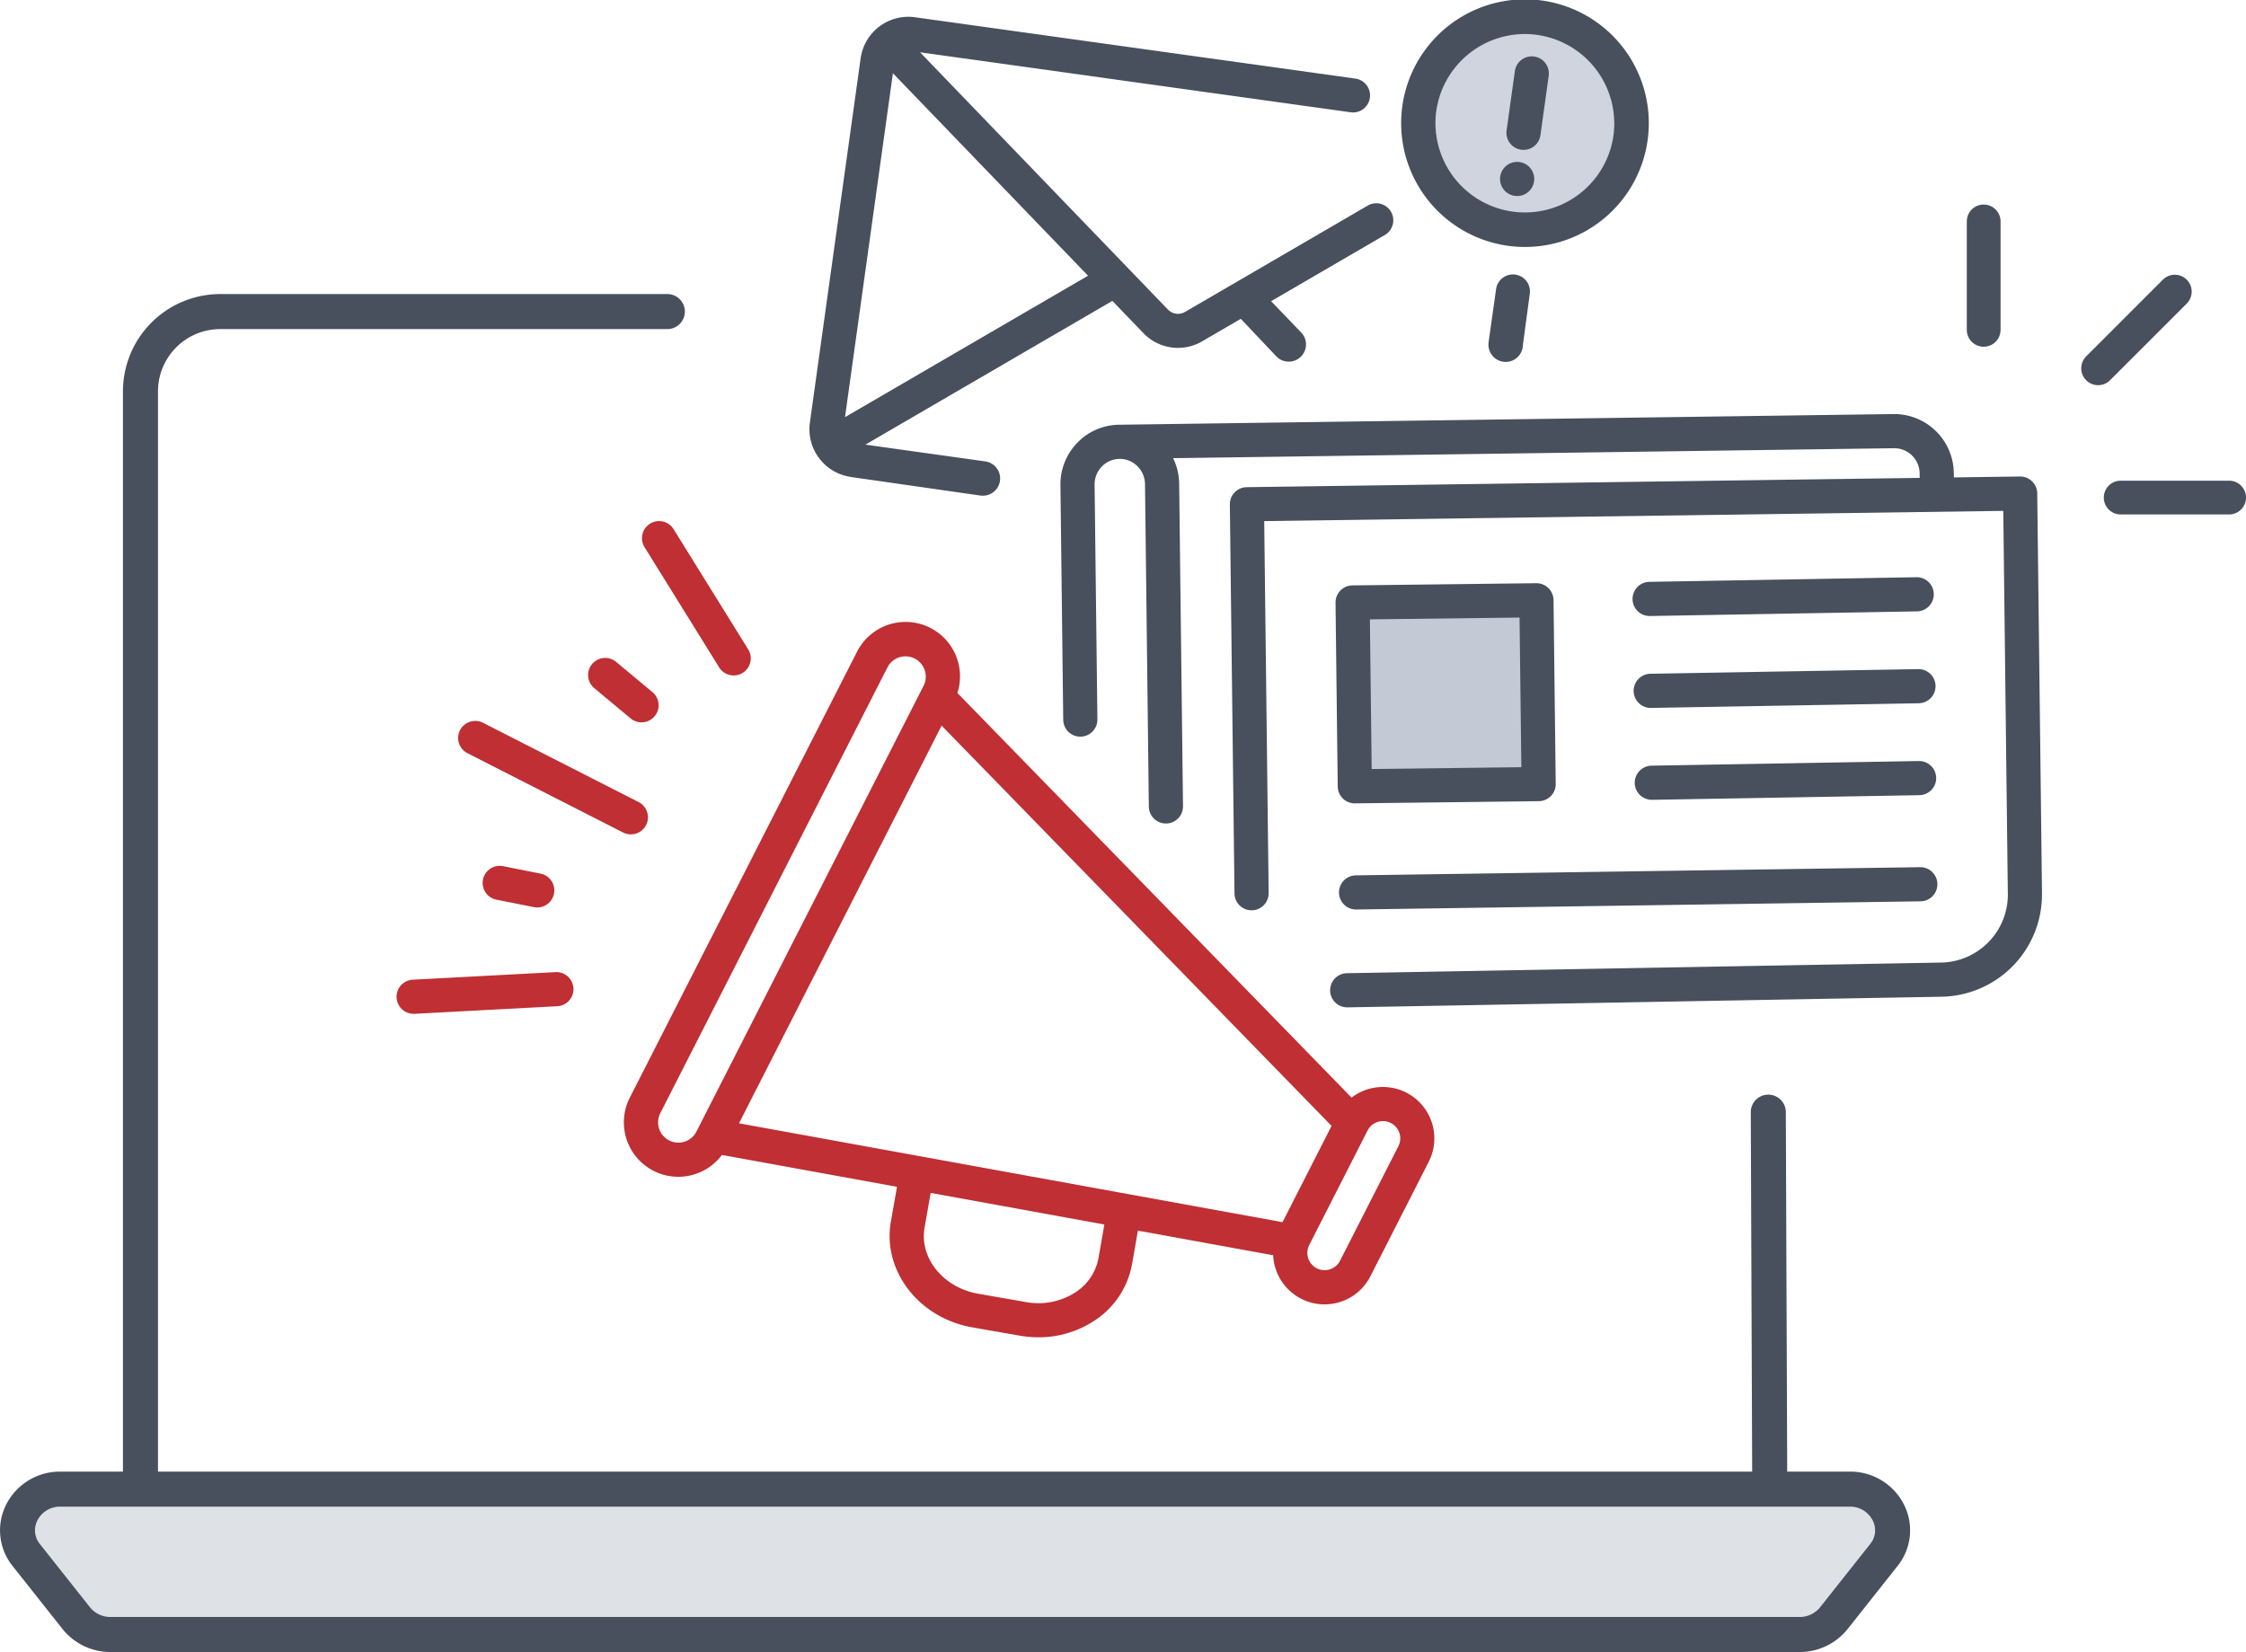 <svg xmlns="http://www.w3.org/2000/svg" width="373.667" height="274.872" viewBox="0 0 373.667 274.872"><g transform="translate(-264.167 -296.627)"><path d="M16840.174,3825.443h302.082l3.947,5.517,2.021,3.287-13.969,15.358h-284.27l-15.129-16.83Z" transform="translate(-16568 -3281)" fill="#dee2e6" stroke="#707070" stroke-width="1"/><g transform="translate(496.48 296.627)" opacity="0.5"><circle cx="17.041" cy="17.041" r="17.041" transform="translate(0 33.198) rotate(-76.928)" fill="#9fa9be"/></g><g transform="translate(-576.571 -736.059)"><rect width="31" height="30" transform="translate(1065.571 1132.059)" fill="#c4cad5"/><path d="M2499.328,1073.577a20.868,20.868,0,0,0,2.877.2,20.6,20.6,0,1,0-2.877-.2Zm-11.9-22.4a14.91,14.91,0,0,1,14.717-12.83,14.9,14.9,0,0,1,14.762,16.937,14.882,14.882,0,0,1-29.479-4.106Z" transform="translate(-1407.743 0)" fill="#484f5d"/><path d="M2588.107,1354.094a2.831,2.831,0,0,0-3.193,2.411l-1.239,8.763c0,.017,0,.035-.006.053a2.766,2.766,0,0,0-.029.4,2.867,2.867,0,0,0,5.734.068l1.146-8.5a2.83,2.83,0,0,0-2.413-3.194Z" transform="translate(-1495.27 -275.719)" fill="#484f5d"/><path d="M1795.43,1128.965l21.475,3.077.052.006a2.785,2.785,0,0,0,.4.029,2.866,2.866,0,0,0,.459-5.7c-.021,0-.043-.009-.065-.012l-19.91-2.784,41.085-23.915,5.17,5.366a7.967,7.967,0,0,0,9.767,1.361l6.435-3.745,5.9,6.237c.016.017.033.033.05.049a2.841,2.841,0,0,0,2.026.84,2.867,2.867,0,0,0,2.039-4.883l-4.976-5.177,18.924-11.015a2.83,2.83,0,1,0-2.848-4.892l-30.4,17.695a2.319,2.319,0,0,1-2.843-.4l-41.238-42.8,71.646,9.981a2.83,2.83,0,1,0,.781-5.606l-73.269-10.207a8.02,8.02,0,0,0-9.041,6.83l-8.444,60.616a8.02,8.02,0,0,0,6.826,9.04Zm-.984-9.955,7.972-57.224,32.461,33.689Z" transform="translate(-813.126 -16.914)" fill="#484f5d"/><path d="M1148.457,1572.945h-10.382l-.23-59.8a2.914,2.914,0,1,0-5.829-.013l.23,59.813H867.022V1393.2a10.365,10.365,0,0,1,10.353-10.353h74.386a2.914,2.914,0,1,0,0-5.829H877.375a16.2,16.2,0,0,0-16.182,16.182v179.749H850.8a9.994,9.994,0,0,0-9.1,5.615,9.484,9.484,0,0,0,1.133,10.088l8.322,10.506a10.229,10.229,0,0,0,7.971,3.81h281.014a10.228,10.228,0,0,0,7.971-3.81l8.322-10.506a9.482,9.482,0,0,0,1.132-10.088A9.992,9.992,0,0,0,1148.457,1572.945Zm3.4,12.083-8.322,10.507a4.353,4.353,0,0,1-3.4,1.6H859.12a4.353,4.353,0,0,1-3.4-1.6l-8.322-10.506a3.605,3.605,0,0,1-.454-3.931,4.2,4.2,0,0,1,3.856-2.323h297.659a4.2,4.2,0,0,1,3.856,2.324A3.6,3.6,0,0,1,1151.858,1585.028Z" transform="translate(0 -295.405)" fill="#484f5d"/><path d="M3146.58,1295.876a2.808,2.808,0,0,0,2.808-2.808v-18.04a2.808,2.808,0,1,0-5.616,0v18.04A2.808,2.808,0,0,0,3146.58,1295.876Z" transform="translate(-1975.818 -205.5)" fill="#484f5d"/><path d="M3325.056,1595.606h-18.041a2.808,2.808,0,1,0,0,5.616h18.041a2.808,2.808,0,0,0,0-5.616Z" transform="translate(-2113.458 -482.94)" fill="#484f5d"/><path d="M3295.459,1359.1a2.808,2.808,0,0,0-3.971-3.971l-12.757,12.757a2.808,2.808,0,1,0,3.971,3.971Z" transform="translate(-2090.898 -275.921)" fill="#484f5d"/><path d="M2437.986,1715.654l-30.585.364a2.842,2.842,0,0,0-2.808,2.875l.364,30.585a2.842,2.842,0,0,0,2.841,2.808h.034l30.585-.364a2.841,2.841,0,0,0,2.807-2.875l-.364-30.585A2.846,2.846,0,0,0,2437.986,1715.654Zm-27.379,30.915-.3-24.9,24.9-.3.3,24.9Z" transform="translate(-1341.662 -585.931)" fill="#484f5d"/><path d="M2799.53,1708.636l-44.51.773a2.842,2.842,0,0,0,.048,5.683h.051l44.51-.773a2.842,2.842,0,0,0-.1-5.682Z" transform="translate(-1639.904 -579.91)" fill="#484f5d"/><path d="M2800.812,1816.269l-44.511.773a2.842,2.842,0,0,0,.048,5.683h.05l44.511-.773a2.842,2.842,0,1,0-.1-5.682Z" transform="translate(-1641.004 -672.251)" fill="#484f5d"/><path d="M2802.094,1923.9l-44.511.773a2.842,2.842,0,0,0,.049,5.683h.05l44.511-.773a2.842,2.842,0,0,0-.049-5.683Z" transform="translate(-1642.104 -764.59)" fill="#484f5d"/><path d="M2408.637,2052.443a2.842,2.842,0,0,0,2.841,2.8h.042l93.9-1.361a2.842,2.842,0,0,0-.04-5.683h-.042l-93.9,1.361A2.842,2.842,0,0,0,2408.637,2052.443Z" transform="translate(-1345.132 -871.228)" fill="#484f5d"/><path d="M1629.226,1878.385l7.916,1.385a17.99,17.99,0,0,0,3.1.271,16.792,16.792,0,0,0,8.911-2.51,14.255,14.255,0,0,0,6.669-9.68l.973-5.56,22.5,4.1a8.6,8.6,0,0,0,.411,2.255,8.575,8.575,0,0,0,8.132,5.919,8.59,8.59,0,0,0,2.654-.423,8.5,8.5,0,0,0,4.981-4.255l9.706-19.05a8.559,8.559,0,0,0-12.838-10.675l-65.578-67.324a9.056,9.056,0,0,0-16.695-6.873l-37.809,74.207a9.057,9.057,0,0,0,15.327,9.529l29.126,5.3-1.021,5.832C1614.277,1868.955,1620.345,1876.831,1629.226,1878.385Zm-38.8-33.95,16.511-32.406,17.2-33.758,64.876,66.6-8.161,16.016Zm107.143-.364a2.875,2.875,0,0,1,2.558,4.182l-9.706,19.05a2.88,2.88,0,0,1-3.869,1.257h0a2.876,2.876,0,0,1-1.257-3.869l.62-1.216L1695,1845.64A2.88,2.88,0,0,1,1697.564,1844.07Zm-116.186,3.417a3.374,3.374,0,0,1-4.049-4.74l37.809-74.207a3.374,3.374,0,0,1,6.012,3.063l-11.905,23.366-25.622,50.287v0l-.281.552A3.351,3.351,0,0,1,1581.378,1847.487Zm69.829,13.786-.98,5.6a8.643,8.643,0,0,1-4.08,5.839,11.4,11.4,0,0,1-8.027,1.462l-7.916-1.385c-5.794-1.014-9.79-5.939-8.909-10.978l1.014-5.794Z" transform="translate(-626.742 -624.848)" fill="#bf2f33"/><path d="M1406.181,1895.918a2.842,2.842,0,0,0,1.292-5.374l-25.854-13.173a2.842,2.842,0,1,0-2.58,5.064l25.854,13.173A2.827,2.827,0,0,0,1406.181,1895.918Z" transform="translate(-460.488 -724.405)" fill="#bf2f33"/><path d="M1593.8,1643.351a2.841,2.841,0,0,0-.916,3.913l12.412,20a2.842,2.842,0,1,0,4.829-3l-12.412-20A2.842,2.842,0,0,0,1593.8,1643.351Z" transform="translate(-644.911 -523.534)" fill="#bf2f33"/><path d="M1536.71,1813.432a2.842,2.842,0,0,0,3.636-4.368l-6.045-5.033a2.842,2.842,0,1,0-3.636,4.368Z" transform="translate(-591.024 -661.188)" fill="#bf2f33"/><path d="M1305.107,2175.275a2.841,2.841,0,0,0,2.835,2.691q.076,0,.154,0l23.8-1.265a2.842,2.842,0,0,0-.3-5.675l-23.8,1.265A2.841,2.841,0,0,0,1305.107,2175.275Z" transform="translate(-398.388 -976.596)" fill="#bf2f33"/><path d="M1414.3,2053.47a2.842,2.842,0,0,0,1.111-5.574l-6.3-1.255a2.842,2.842,0,0,0-1.111,5.574Z" transform="translate(-484.707 -869.844)" fill="#bf2f33"/><path d="M2597.3,1225.663c.019.089.042.181.069.27s.058.176.094.261.075.169.118.251.092.162.144.239a2.5,2.5,0,0,0,.165.225c.06.073.122.142.188.207a2.519,2.519,0,0,0,.207.188c.073.058.148.115.225.166a2.745,2.745,0,0,0,.239.142,2.705,2.705,0,0,0,.252.119c.085.036.174.067.262.094s.179.05.27.068a2.647,2.647,0,0,0,.276.041,2.757,2.757,0,0,0,.558,0,2.628,2.628,0,0,0,.276-.041c.091-.019.182-.041.27-.068s.176-.058.263-.094a2.623,2.623,0,0,0,.251-.119,2.55,2.55,0,0,0,.239-.142c.077-.051.152-.108.225-.166s.142-.122.207-.188.128-.135.188-.207a2.491,2.491,0,0,0,.165-.225c.051-.077.1-.158.144-.239s.083-.166.118-.251.067-.173.094-.261a2.6,2.6,0,0,0,.068-.27c.019-.091.033-.185.042-.276s.013-.187.013-.28,0-.186-.013-.28-.024-.185-.042-.275a2.413,2.413,0,0,0-.068-.27c-.027-.088-.059-.176-.094-.261s-.076-.17-.118-.252-.092-.162-.144-.239a2.559,2.559,0,0,0-.165-.224c-.06-.073-.123-.142-.188-.208a2.622,2.622,0,0,0-.207-.188,2.751,2.751,0,0,0-.225-.166,2.55,2.55,0,0,0-.239-.142,2.683,2.683,0,0,0-.251-.119c-.086-.035-.174-.067-.263-.094s-.179-.05-.27-.068a2.628,2.628,0,0,0-.276-.041,2.842,2.842,0,0,0-.558,0,2.648,2.648,0,0,0-.276.041c-.091.018-.182.041-.27.068s-.176.058-.262.094a2.932,2.932,0,0,0-.491.261c-.077.051-.152.106-.225.166a2.316,2.316,0,0,0-.207.188c-.066.065-.127.135-.187.208a2.563,2.563,0,0,0-.165.224c-.051.077-.1.156-.144.239s-.082.167-.118.252-.067.173-.094.261-.05.179-.069.27-.032.183-.042.275-.014.188-.014.28.005.186.014.28S2597.285,1225.572,2597.3,1225.663Z" transform="translate(-1506.944 -162.644)" fill="#484f5d"/><path d="M2607.155,1114.2a2.838,2.838,0,0,0,3.207-2.422l1.375-9.874a2.841,2.841,0,1,0-5.628-.784l-1.376,9.874A2.842,2.842,0,0,0,2607.155,1114.2Z" transform="translate(-1513.342 -56.605)" fill="#484f5d"/><path d="M2245.756,1597.079l-.79-66.3a2.842,2.842,0,0,0-2.881-2.807l-10.988.152-.009-.711a9.926,9.926,0,0,0-9.877-9.831h-.125l-128.878,1.778h0a9.778,9.778,0,0,0-6.95,3.007,9.922,9.922,0,0,0-2.8,7.059l.465,39.026a2.842,2.842,0,0,0,2.841,2.808h.034a2.842,2.842,0,0,0,2.807-2.875l-.465-39.026a4.274,4.274,0,0,1,1.2-3.041,4.146,4.146,0,0,1,5.912-.071,4.273,4.273,0,0,1,1.274,3.012l.639,53.639a2.841,2.841,0,0,0,2.841,2.808h.035a2.841,2.841,0,0,0,2.807-2.875l-.639-53.639a9.975,9.975,0,0,0-1.008-4.271l119.958-1.655a4.229,4.229,0,0,1,4.245,4.215l.009.722-111.97,1.545a2.842,2.842,0,0,0-2.8,2.875l.771,64.72a2.842,2.842,0,0,0,2.841,2.808h.034a2.841,2.841,0,0,0,2.807-2.875l-.737-61.884,122.958-1.7.755,63.449c0,.035.005.069.007.1s0,.069,0,.1a11.316,11.316,0,0,1-11.1,11.506h-.017l-98.82,1.771a2.841,2.841,0,0,0,.05,5.682h.052l98.811-1.771a17.006,17.006,0,0,0,16.7-17.256c0-.035,0-.07-.007-.1S2245.756,1597.114,2245.756,1597.079Z" transform="translate(-1065.294 -416.004)" fill="#484f5d"/></g></g></svg>